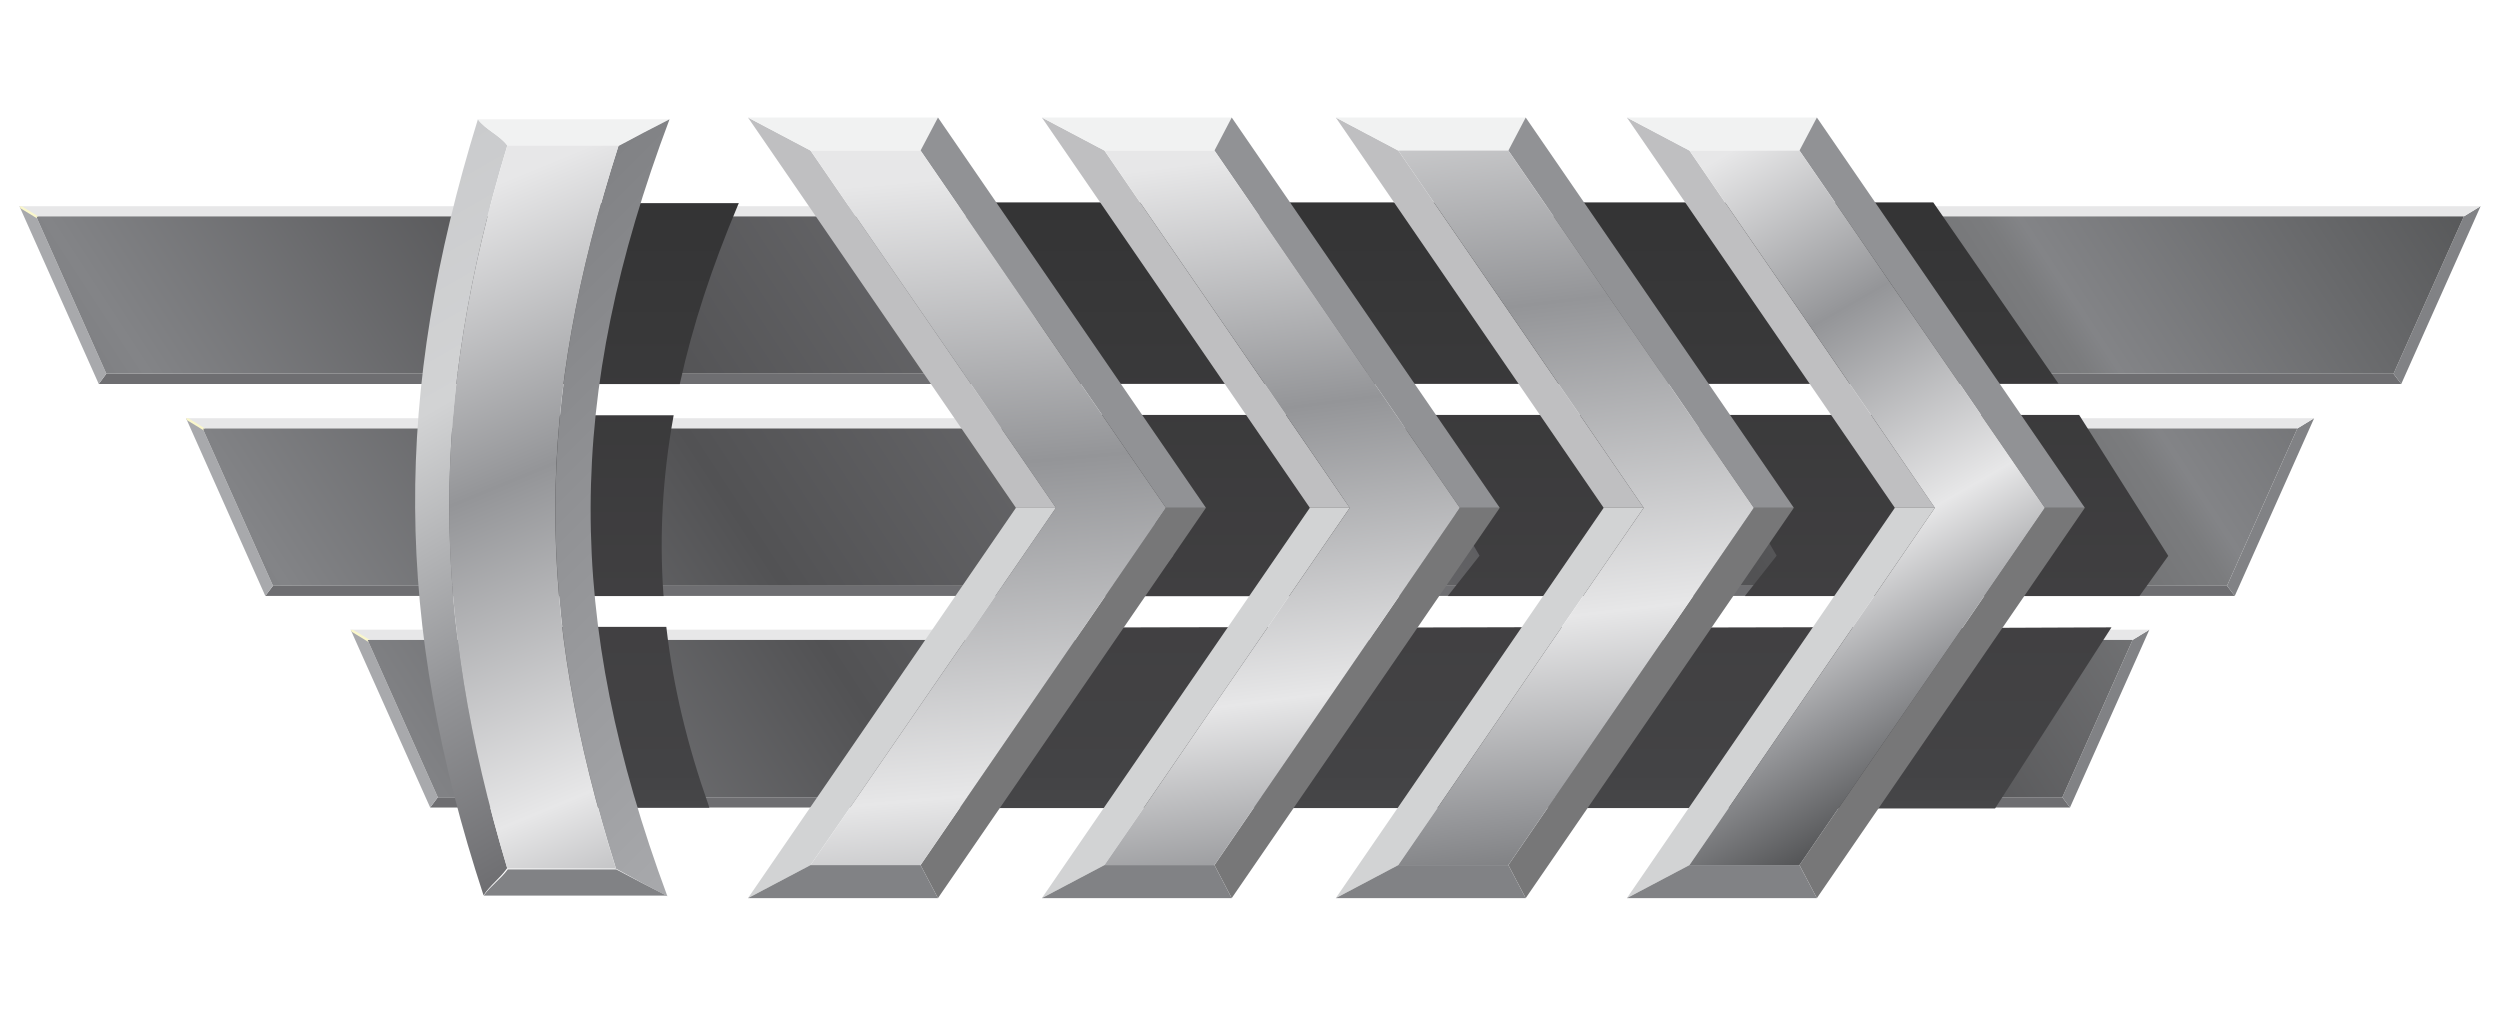 <?xml version="1.0" encoding="utf-8"?>
<!-- Generator: Adobe Illustrator 16.0.0, SVG Export Plug-In . SVG Version: 6.00 Build 0)  -->
<!DOCTYPE svg PUBLIC "-//W3C//DTD SVG 1.1//EN" "http://www.w3.org/Graphics/SVG/1.1/DTD/svg11.dtd">
<svg version="1.1" id="Layer_1" xmlns="http://www.w3.org/2000/svg" xmlns:xlink="http://www.w3.org/1999/xlink" x="0px" y="0px"
	 width="32px" height="13px" viewBox="0 0 32 13" enable-background="new 0 0 32 13" xml:space="preserve">
<g>
	<g>
		<polygon fill="#6E6E71" points="30.637,4.784 30.736,4.915 1.264,4.915 1.361,4.783 		"/>
		<polygon fill="#818285" points="31.537,2.77 31.752,2.639 30.736,4.915 30.637,4.784 		"/>
		<linearGradient id="SVGID_1_" gradientUnits="userSpaceOnUse" x1="0.248" y1="2.639" x2="31.752" y2="2.639">
			<stop  offset="0" style="stop-color:#000000"/>
			<stop  offset="0.237" style="stop-color:#4A4B4C"/>
			<stop  offset="0.419" style="stop-color:#000000"/>
			<stop  offset="0.645" style="stop-color:#636466"/>
			<stop  offset="0.774" style="stop-color:#5E5F61"/>
			<stop  offset="1" style="stop-color:#000000"/>
		</linearGradient>
		<path fill="url(#SVGID_1_)" d="M0.248,2.639h31.504H0.248z"/>
		<polygon fill="#A8A9AC" points="1.361,4.783 1.264,4.915 0.248,2.639 0.463,2.77 		"/>
		<polygon fill="#E7E7E8" points="0.463,2.77 0.248,2.639 31.752,2.639 31.537,2.77 		"/>
		<linearGradient id="SVGID_2_" gradientUnits="userSpaceOnUse" x1="-0.231" y1="14.094" x2="29.444" y2="-5.307">
			<stop  offset="0" style="stop-color:#525254"/>
			<stop  offset="0.194" style="stop-color:#838487"/>
			<stop  offset="0.344" style="stop-color:#525254"/>
			<stop  offset="0.484" style="stop-color:#6C6C6F"/>
			<stop  offset="0.64" style="stop-color:#525254"/>
			<stop  offset="0.78" style="stop-color:#7B7C7E"/>
			<stop  offset="0.79" style="stop-color:#838487"/>
			<stop  offset="0.968" style="stop-color:#4A4B4C"/>
		</linearGradient>
		<polygon fill="url(#SVGID_2_)" points="31.537,2.77 30.637,4.784 1.361,4.783 0.463,2.77 		"/>
		<polygon fill="#FAF7CB" points="0.494,2.772 0.492,2.771 0.279,2.641 0.252,2.641 0.262,2.666 0.477,2.797 0.467,2.772 		"/>
		<polygon fill="#6E6E71" points="28.506,7.498 28.605,7.628 3.396,7.628 3.494,7.498 		"/>
		<polygon fill="#818285" points="29.406,5.484 29.621,5.353 28.605,7.628 28.506,7.498 		"/>
		<path fill="#686868" d="M2.381,5.353h27.24H2.381z"/>
		<polygon fill="#A8A9AC" points="3.494,7.498 3.396,7.628 2.381,5.353 2.594,5.484 		"/>
		<polygon fill="#E7E7E8" points="2.594,5.484 2.381,5.353 29.621,5.353 29.406,5.484 		"/>
		<linearGradient id="SVGID_3_" gradientUnits="userSpaceOnUse" x1="1.013" y1="15.995" x2="30.688" y2="-3.406">
			<stop  offset="0" style="stop-color:#525254"/>
			<stop  offset="0.194" style="stop-color:#838487"/>
			<stop  offset="0.344" style="stop-color:#525254"/>
			<stop  offset="0.484" style="stop-color:#6C6C6F"/>
			<stop  offset="0.64" style="stop-color:#525254"/>
			<stop  offset="0.78" style="stop-color:#7B7C7E"/>
			<stop  offset="0.79" style="stop-color:#838487"/>
			<stop  offset="0.968" style="stop-color:#4A4B4C"/>
		</linearGradient>
		<polygon fill="url(#SVGID_3_)" points="29.406,5.484 28.506,7.498 3.494,7.498 2.594,5.484 		"/>
		<polygon fill="#FAF7CB" points="2.625,5.485 2.623,5.484 2.412,5.354 2.383,5.354 2.393,5.378 2.609,5.51 2.598,5.485 		"/>
		<polygon fill="#6E6E71" points="26.398,10.205 26.496,10.336 5.506,10.336 5.604,10.205 		"/>
		<polygon fill="#818285" points="27.297,8.191 27.512,8.06 26.496,10.336 26.398,10.205 		"/>
		<path fill="#686868" d="M4.488,8.06h23.023H4.488z"/>
		<polygon fill="#A8A9AC" points="5.604,10.205 5.506,10.336 4.488,8.06 4.705,8.191 		"/>
		<polygon fill="#E7E7E8" points="4.705,8.191 4.488,8.06 27.512,8.06 27.297,8.191 		"/>
		<linearGradient id="SVGID_4_" gradientUnits="userSpaceOnUse" x1="2.254" y1="17.893" x2="31.929" y2="-1.508">
			<stop  offset="0" style="stop-color:#525254"/>
			<stop  offset="0.194" style="stop-color:#838487"/>
			<stop  offset="0.344" style="stop-color:#525254"/>
			<stop  offset="0.484" style="stop-color:#6C6C6F"/>
			<stop  offset="0.64" style="stop-color:#525254"/>
			<stop  offset="0.78" style="stop-color:#7B7C7E"/>
			<stop  offset="0.79" style="stop-color:#838487"/>
			<stop  offset="0.968" style="stop-color:#4A4B4C"/>
		</linearGradient>
		<polygon fill="url(#SVGID_4_)" points="27.297,8.191 26.398,10.205 5.604,10.205 4.705,8.191 		"/>
		<polygon fill="#FAF7CB" points="4.732,8.192 4.732,8.19 4.52,8.062 4.49,8.062 4.502,8.087 4.717,8.218 4.705,8.192 		"/>
	</g>
	<linearGradient id="SVGID_5_" gradientUnits="userSpaceOnUse" x1="16.912" y1="12.061" x2="16.912" y2="2.616">
		<stop  offset="0.011" style="stop-color:#555557"/>
		<stop  offset="0.09" style="stop-color:#4C4C4E"/>
		<stop  offset="0.23" style="stop-color:#434345"/>
		<stop  offset="0.425" style="stop-color:#414042"/>
		<stop  offset="0.833" style="stop-color:#383839"/>
		<stop  offset="1" style="stop-color:#343435"/>
	</linearGradient>
	<path fill="url(#SVGID_5_)" d="M21.473,4.91l-1.359-2.319h2.6l1.361,2.319H21.473z M21.775,8.032l-1.586,2.311h2.611l1.838-2.318
		L21.775,8.032z M16.35,4.91l-1.361-2.319h-2.6l1.359,2.319H16.35z M17.227,7.63l0.406-0.514l-1.061-1.805h-2.602l1.049,1.802
		l-0.41,0.518H17.227z M14.291,8.031l-1.83,2.312h2.617l1.836-2.318L14.291,8.031z M20.271,4.91L18.91,2.591h-2.6L17.67,4.91H20.271
		z M21.148,7.63l0.406-0.514l-1.061-1.805h-2.602l1.047,1.802L18.531,7.63H21.148z M18,8.032l-1.613,2.311H19l1.836-2.318L18,8.032z
		 M26.348,4.91l-1.602-2.319h-1.936L24.17,4.91H26.348z M26.613,5.311h-2.217l0.275,0.643l-0.377-0.643h-2.602l1.049,1.802
		L22.334,7.63h2.428h0.189h2.434l0.369-0.515L26.613,5.311z M6.848,2.612C6.57,3.383,6.363,4.15,6.236,4.893L6.232,4.916h2.469
		L8.705,4.9c0.16-0.731,0.404-1.475,0.74-2.273L9.457,2.6H6.854L6.848,2.612z M8.492,7.61C8.439,6.856,8.48,6.113,8.619,5.337
		l0.004-0.022H6.172L6.17,5.331c-0.102,0.762-0.125,1.53-0.068,2.282V7.63h2.393L8.492,7.61z M8.531,8.041L8.529,8.024H6.139
		l0.002,0.021c0.086,0.75,0.252,1.518,0.496,2.281l0.006,0.013H9.08l-0.008-0.025C8.795,9.529,8.617,8.786,8.531,8.041z
		 M23.49,10.348h2.047l1.49-2.318l-1.932,0.008L23.49,10.348z"/>
	<g>
		<g>
			<g>
				<g>
					<g>
						<g>
							<path fill="#818285" d="M7.887,11.128c0.256,0.136,0.387,0.204,0.65,0.336c-0.852,0-1.494,0-2.346,0
								c0.096-0.133,0.207-0.2,0.309-0.336C6.994,11.128,7.395,11.128,7.887,11.128z"/>
						</g>
						<g>
							<linearGradient id="SVGID_6_" gradientUnits="userSpaceOnUse" x1="4.064" y1="2.714" x2="8.382" y2="10.194">
								<stop  offset="0" style="stop-color:#CACBCD"/>
								<stop  offset="0.339" style="stop-color:#D2D3D4"/>
								<stop  offset="0.704" style="stop-color:#949598"/>
								<stop  offset="1" style="stop-color:#6E6E71"/>
							</linearGradient>
							<path fill="url(#SVGID_6_)" d="M6.492,11.112c-0.102,0.141-0.211,0.21-0.303,0.348c-1.15-3.507-1.16-6.408-0.072-9.933
								c0.096,0.132,0.275,0.2,0.377,0.335C5.498,5.146,5.508,7.826,6.492,11.112z"/>
						</g>
						<g>
							<path fill="#F1F2F2" d="M6.494,1.862C6.393,1.727,6.213,1.659,6.117,1.527c0.85,0,1.602,0,2.451,0
								c-0.264,0.132-0.395,0.2-0.65,0.335C7.428,1.862,6.986,1.862,6.494,1.862z"/>
						</g>
						<g>
							<linearGradient id="SVGID_7_" gradientUnits="userSpaceOnUse" x1="5.845" y1="3.94" x2="10.96" y2="9.056">
								<stop  offset="0" style="stop-color:#818285"/>
								<stop  offset="1" style="stop-color:#A8A9AC"/>
							</linearGradient>
							<path fill="url(#SVGID_7_)" d="M7.916,1.869C8.174,1.73,8.307,1.662,8.57,1.527c-1.338,3.552-1.346,6.386-0.027,9.946
								c-0.268-0.139-0.4-0.21-0.658-0.354C6.84,7.795,6.85,5.185,7.916,1.869z"/>
						</g>
						<g>
							
								<linearGradient id="SVGID_8_" gradientUnits="userSpaceOnUse" x1="-610.102" y1="1.397" x2="-601.852" y2="15.687" gradientTransform="matrix(1 0 -0.693 1 618.703 -0.005)">
								<stop  offset="0.032" style="stop-color:#E7E7E8"/>
								<stop  offset="0.317" style="stop-color:#949598"/>
								<stop  offset="0.64" style="stop-color:#E7E7E8"/>
								<stop  offset="0.839" style="stop-color:#949598"/>
								<stop  offset="0.995" style="stop-color:#565759"/>
							</linearGradient>
							<path fill="url(#SVGID_8_)" d="M7.887,11.128c-1.049-3.33-1.039-5.944,0.031-9.266c-0.49,0-0.932,0-1.424,0
								c-0.996,3.284-0.986,5.963-0.002,9.25c-0.002,0.002-0.004,0.003-0.004,0.005c0.492,0,0.893,0,1.385,0
								C7.879,11.122,7.881,11.124,7.887,11.128z"/>
						</g>
					</g>
				</g>
			</g>
		</g>
		<g>
			<g enable-background="new    ">
				<g>
					<path fill="#747575" d="M9.574,1.504h2.432H9.574z"/>
				</g>
				<g>
					<path fill="#595A5A" d="M12.006,1.504l3.43,4.996L12.006,1.504z"/>
				</g>
				<g>
					<path fill="#787878" d="M9.574,11.496l3.43-4.996L9.574,11.496z"/>
				</g>
				<g>
					<polygon fill="#777778" points="14.924,6.5 15.436,6.5 12.006,11.496 11.783,11.073 					"/>
				</g>
				<g>
					<polygon fill="#BFBFC1" points="13.516,6.5 13.004,6.5 9.574,1.504 10.375,1.927 					"/>
				</g>
				<g>
					<polygon fill="#F1F2F2" points="10.375,1.927 9.574,1.504 12.006,1.504 11.783,1.927 					"/>
				</g>
				<g>
					<polygon fill="#919295" points="11.783,1.927 12.006,1.504 15.436,6.5 14.924,6.5 					"/>
				</g>
				<g>
					<polygon fill="#D2D3D4" points="10.375,11.073 9.574,11.496 13.004,6.5 13.516,6.5 					"/>
				</g>
				<g>
					<polygon fill="#818285" points="11.783,11.073 12.006,11.496 9.574,11.496 10.375,11.073 					"/>
				</g>
				<g>
					<linearGradient id="SVGID_9_" gradientUnits="userSpaceOnUse" x1="12.037" y1="1.871" x2="13.184" y2="14.819">
						<stop  offset="0.032" style="stop-color:#E7E7E8"/>
						<stop  offset="0.317" style="stop-color:#949598"/>
						<stop  offset="0.64" style="stop-color:#E7E7E8"/>
						<stop  offset="0.839" style="stop-color:#949598"/>
						<stop  offset="0.995" style="stop-color:#565759"/>
					</linearGradient>
					<polygon fill="url(#SVGID_9_)" points="11.783,1.927 14.924,6.5 11.783,11.073 10.375,11.073 13.516,6.5 10.375,1.927 					"/>
				</g>
			</g>
		</g>
		<g>
			<g enable-background="new    ">
				<g>
					<path fill="#747575" d="M13.336,1.504h2.43H13.336z"/>
				</g>
				<g>
					<path fill="#595A5A" d="M15.766,1.504L19.197,6.5L15.766,1.504z"/>
				</g>
				<g>
					<path fill="#787878" d="M13.336,11.496l3.43-4.996L13.336,11.496z"/>
				</g>
				<g>
					<polygon fill="#777778" points="18.686,6.5 19.197,6.5 15.766,11.496 15.545,11.073 					"/>
				</g>
				<g>
					<polygon fill="#BFBFC1" points="17.277,6.5 16.766,6.5 13.336,1.504 14.137,1.927 					"/>
				</g>
				<g>
					<polygon fill="#F1F2F2" points="14.137,1.927 13.336,1.504 15.766,1.504 15.545,1.927 					"/>
				</g>
				<g>
					<polygon fill="#919295" points="15.545,1.927 15.766,1.504 19.197,6.5 18.686,6.5 					"/>
				</g>
				<g>
					<polygon fill="#D2D3D4" points="14.137,11.073 13.336,11.496 16.766,6.5 17.277,6.5 					"/>
				</g>
				<g>
					<polygon fill="#818285" points="15.545,11.073 15.766,11.496 13.336,11.496 14.137,11.073 					"/>
				</g>
				<g>
					<linearGradient id="SVGID_10_" gradientUnits="userSpaceOnUse" x1="15.484" y1="1.7" x2="16.966" y2="13.024">
						<stop  offset="0.032" style="stop-color:#E7E7E8"/>
						<stop  offset="0.317" style="stop-color:#949598"/>
						<stop  offset="0.64" style="stop-color:#E7E7E8"/>
						<stop  offset="0.839" style="stop-color:#949598"/>
						<stop  offset="0.995" style="stop-color:#565759"/>
					</linearGradient>
					<polygon fill="url(#SVGID_10_)" points="15.545,1.927 18.686,6.5 15.545,11.073 14.137,11.073 17.277,6.5 14.137,1.927 					
						"/>
				</g>
			</g>
		</g>
		<g>
			<g enable-background="new    ">
				<g>
					<path fill="#747575" d="M17.098,1.504h2.432H17.098z"/>
				</g>
				<g>
					<path fill="#595A5A" d="M19.529,1.504L22.961,6.5L19.529,1.504z"/>
				</g>
				<g>
					<path fill="#787878" d="M17.098,11.496l3.43-4.996L17.098,11.496z"/>
				</g>
				<g>
					<polygon fill="#777778" points="22.449,6.5 22.961,6.5 19.529,11.496 19.307,11.073 					"/>
				</g>
				<g>
					<polygon fill="#BFBFC1" points="21.039,6.5 20.527,6.5 17.098,1.504 17.898,1.927 					"/>
				</g>
				<g>
					<polygon fill="#F1F2F2" points="17.898,1.927 17.098,1.504 19.529,1.504 19.307,1.927 					"/>
				</g>
				<g>
					<polygon fill="#919295" points="19.307,1.927 19.529,1.504 22.961,6.5 22.449,6.5 					"/>
				</g>
				<g>
					<polygon fill="#D2D3D4" points="17.898,11.073 17.098,11.496 20.527,6.5 21.039,6.5 					"/>
				</g>
				<g>
					<polygon fill="#818285" points="19.307,11.073 19.529,11.496 17.098,11.496 17.898,11.073 					"/>
				</g>
				<g>
					<linearGradient id="SVGID_11_" gradientUnits="userSpaceOnUse" x1="19.119" y1="-0.024" x2="20.6" y2="12.351">
						<stop  offset="0.032" style="stop-color:#E7E7E8"/>
						<stop  offset="0.317" style="stop-color:#949598"/>
						<stop  offset="0.64" style="stop-color:#E7E7E8"/>
						<stop  offset="0.839" style="stop-color:#949598"/>
						<stop  offset="0.995" style="stop-color:#565759"/>
					</linearGradient>
					<polygon fill="url(#SVGID_11_)" points="19.307,1.927 22.449,6.5 19.307,11.073 17.898,11.073 21.039,6.5 17.898,1.927 					
						"/>
				</g>
			</g>
		</g>
		<g>
			<g enable-background="new    ">
				<g>
					<path fill="#747575" d="M20.824,1.504h2.432H20.824z"/>
				</g>
				<g>
					<path fill="#595A5A" d="M23.256,1.504l3.43,4.996L23.256,1.504z"/>
				</g>
				<g>
					<path fill="#787878" d="M20.824,11.496l3.43-4.996L20.824,11.496z"/>
				</g>
				<g>
					<polygon fill="#777778" points="26.174,6.5 26.686,6.5 23.256,11.496 23.033,11.073 					"/>
				</g>
				<g>
					<polygon fill="#BFBFC1" points="24.766,6.5 24.254,6.5 20.824,1.504 21.625,1.927 					"/>
				</g>
				<g>
					<polygon fill="#F1F2F2" points="21.625,1.927 20.824,1.504 23.256,1.504 23.033,1.927 					"/>
				</g>
				<g>
					<polygon fill="#919295" points="23.033,1.927 23.256,1.504 26.686,6.5 26.174,6.5 					"/>
				</g>
				<g>
					<polygon fill="#D2D3D4" points="21.625,11.073 20.824,11.496 24.254,6.5 24.766,6.5 					"/>
				</g>
				<g>
					<polygon fill="#818285" points="23.033,11.073 23.256,11.496 20.824,11.496 21.625,11.073 					"/>
				</g>
				<g>
					<linearGradient id="SVGID_12_" gradientUnits="userSpaceOnUse" x1="20.36" y1="2.657" x2="24.673" y2="10.127">
						<stop  offset="0.032" style="stop-color:#E7E7E8"/>
						<stop  offset="0.317" style="stop-color:#949598"/>
						<stop  offset="0.64" style="stop-color:#E7E7E8"/>
						<stop  offset="0.839" style="stop-color:#949598"/>
						<stop  offset="0.995" style="stop-color:#565759"/>
					</linearGradient>
					<polygon fill="url(#SVGID_12_)" points="23.033,1.927 26.174,6.5 23.033,11.073 21.625,11.073 24.766,6.5 21.625,1.927 					
						"/>
				</g>
			</g>
		</g>
	</g>
</g>
</svg>

